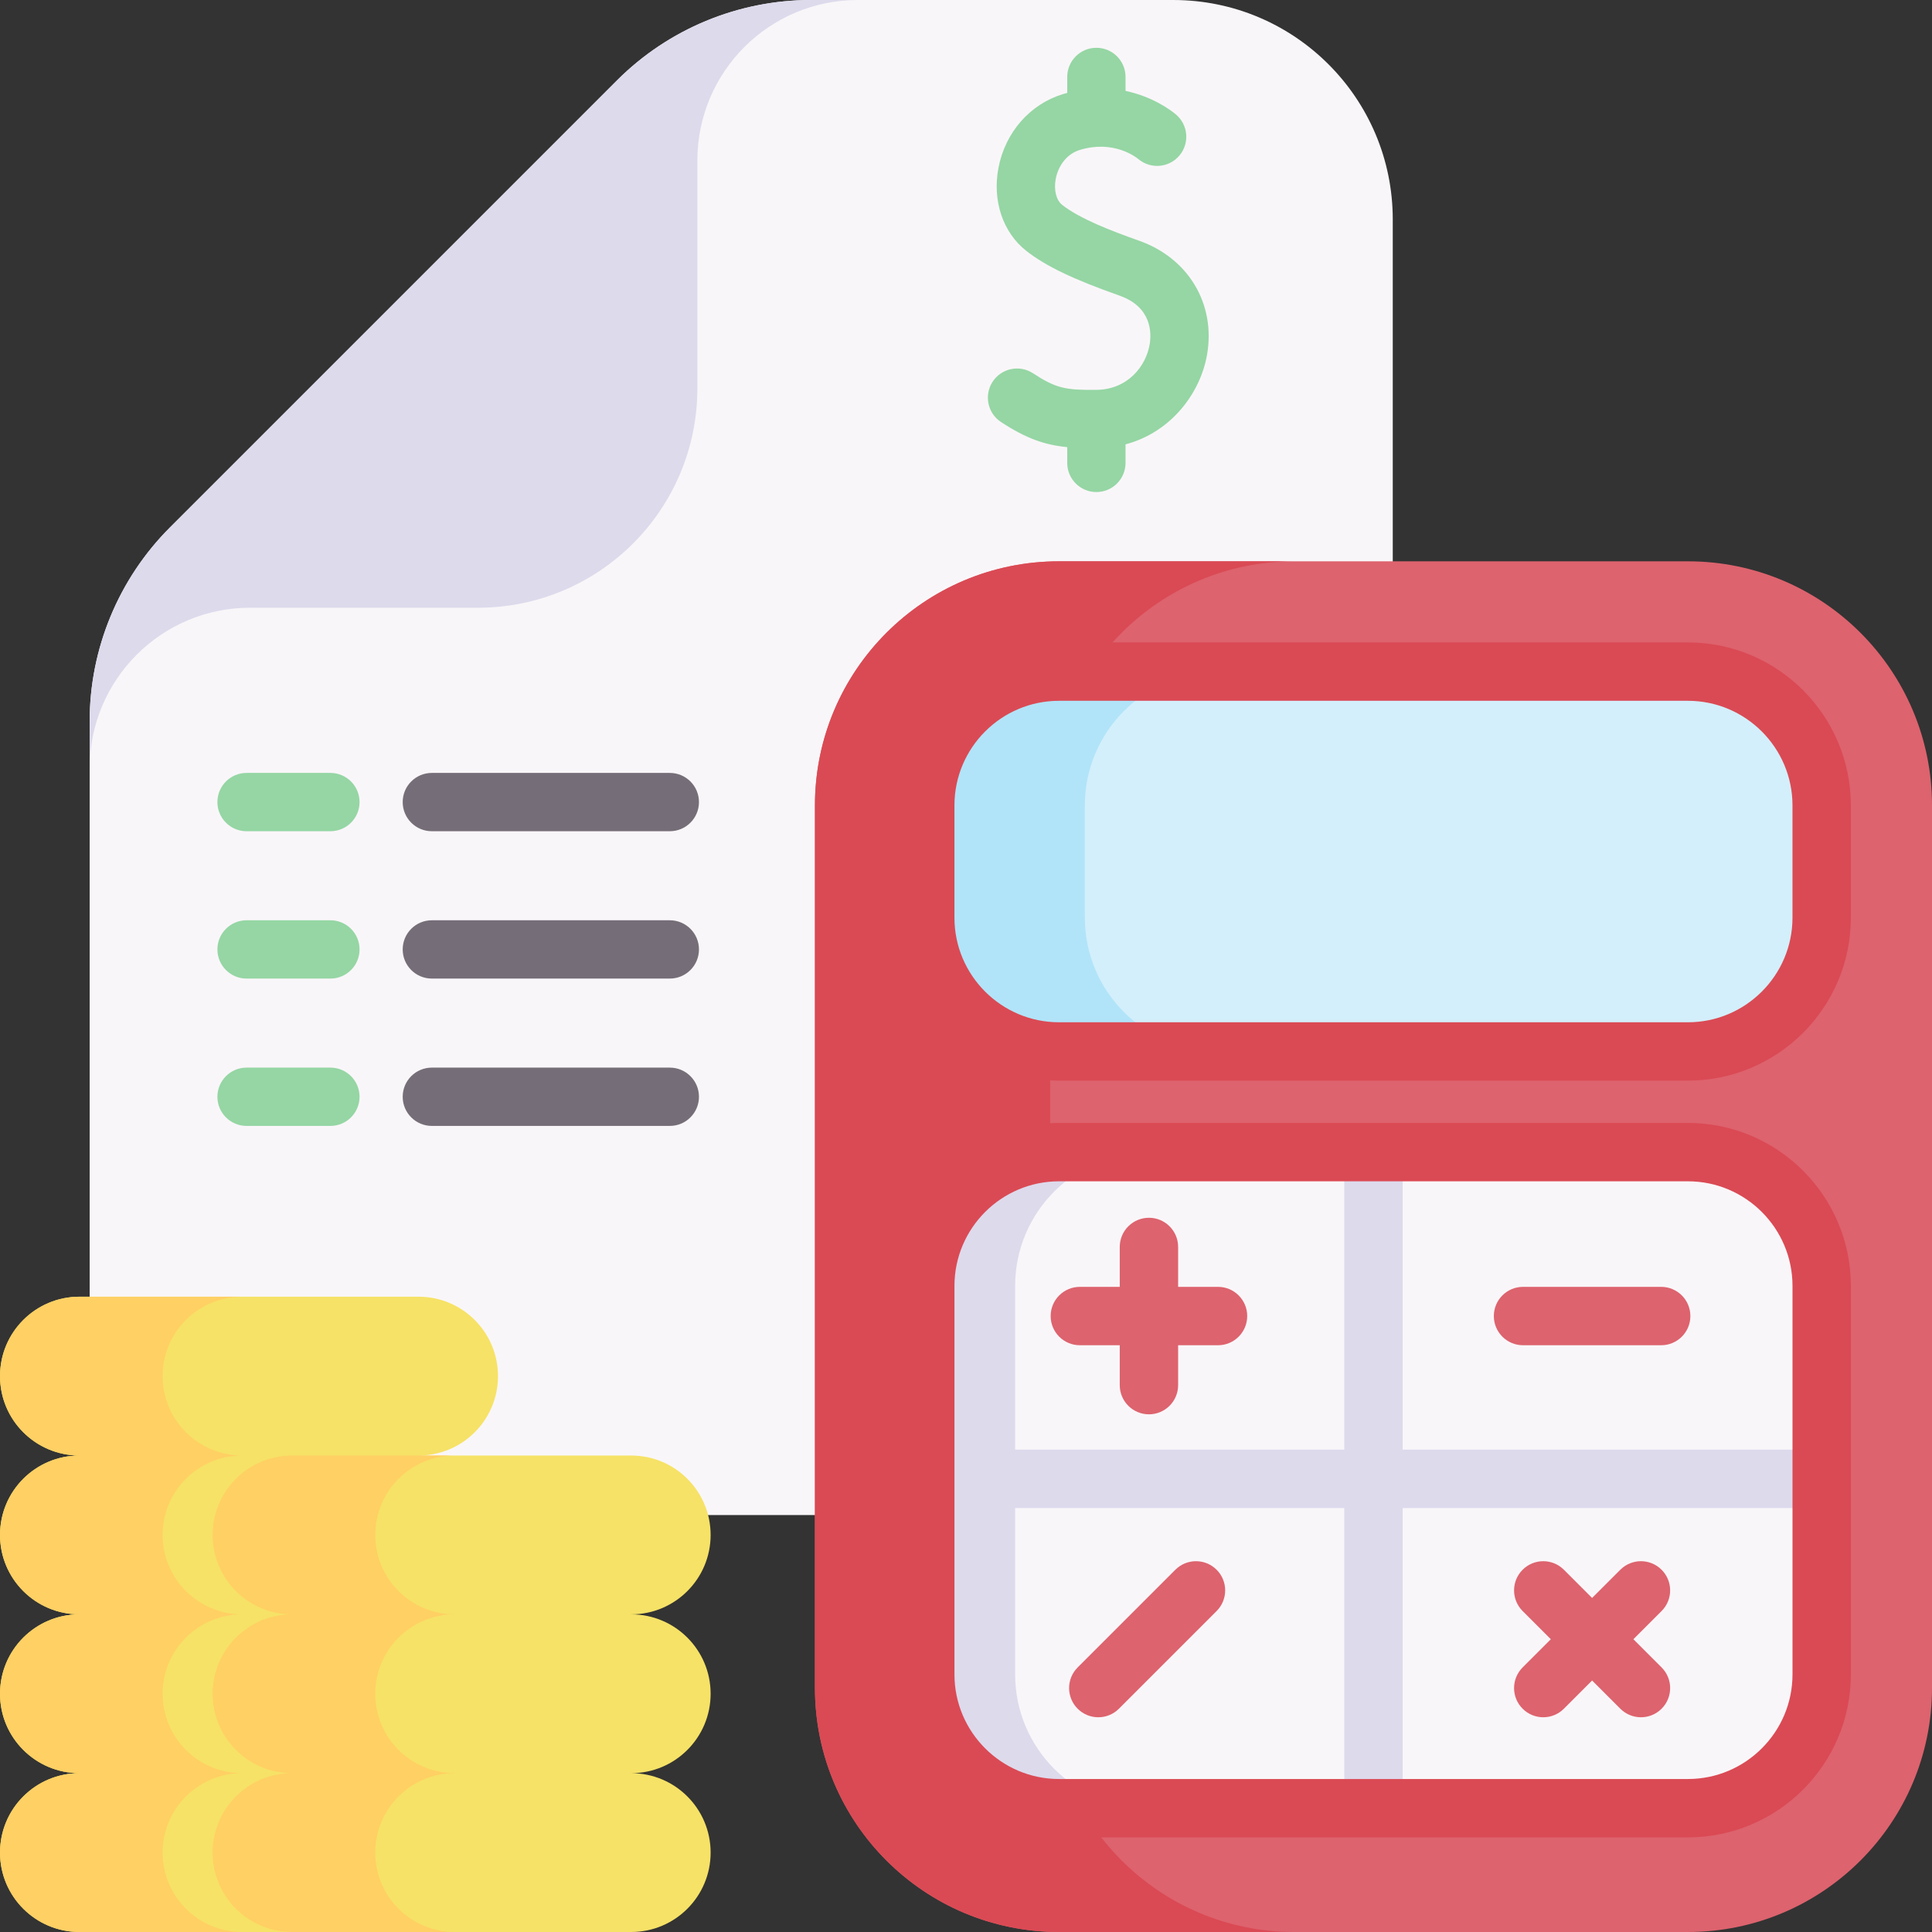 <svg id="Capa_1" enable-background="new 0 0 512 512" height="512" viewBox="0 0 512 512" width="512" xmlns="http://www.w3.org/2000/svg"><rect x="0" y="0" width="512" height="512" fill="#333333" stroke="none"/><g><path d="m369.095 58.158v285.19c0 32.12-26.045 58.158-58.166 58.158h-229.011c-1.535 0-3.062-.057-4.572-.178-29.98-2.335-53.585-27.395-53.585-57.98v-152.185c0-19.276 7.658-37.767 21.295-51.404l118.463-118.464c13.637-13.637 32.129-21.295 51.404-21.295h96.006c32.121 0 58.166 26.037 58.166 58.158z" fill="#f9f6f9"/><path d="m23.758 191.177v12.411c0-23.487 19.046-42.533 42.533-42.533h60.363c32.118 0 58.156-26.038 58.156-58.156v-60.363c0-23.487 19.046-42.533 42.533-42.533h-12.411c-19.284 0-37.775 7.666-51.415 21.293l-118.466 118.466c-13.627 13.641-21.293 32.132-21.293 51.415z" fill="#dddaec"/><path d="m301.863 63.788c-7.453-2.635-15.701-5.82-20.354-9.47-1.606-1.259-2.284-3.975-1.729-6.92.554-2.943 2.538-6.507 6.441-7.683 8.936-2.691 14.845 1.931 15.489 2.466 3.28 2.727 8.151 2.281 10.881-1 2.729-3.281 2.281-8.152-1-10.881-1.296-1.078-6.068-4.689-13.311-6.206v-3.703c0-4.267-3.459-7.726-7.726-7.726s-7.726 3.459-7.726 7.726v4.231c-.353.095-.706.188-1.064.296-8.81 2.654-15.389 10.171-17.17 19.616-1.636 8.681 1.191 17.088 7.378 21.941 5.169 4.054 12.337 7.496 24.741 11.881 8.631 3.051 8.442 10.049 7.959 12.917-.969 5.764-5.816 11.992-14.171 12.047-8.031.065-10.548-.345-16.745-4.399-3.571-2.337-8.359-1.336-10.696 2.236-2.336 3.571-1.335 8.359 2.236 10.696 6.642 4.345 11.502 6.052 17.531 6.645v4.174c0 4.267 3.459 7.726 7.726 7.726s7.726-3.459 7.726-7.726v-4.914c12.13-3.222 19.903-13.642 21.631-23.923 2.248-13.362-5.005-25.437-18.047-30.047z" fill="#95d6a4"/><g><path d="m87.558 220.285h-22.217c-4.267 0-7.726-3.459-7.726-7.726s3.459-7.726 7.726-7.726h22.217c4.267 0 7.726 3.459 7.726 7.726.001 4.266-3.459 7.726-7.726 7.726z" fill="#95d6a4"/><path d="m177.508 220.285h-63.065c-4.267 0-7.726-3.459-7.726-7.726s3.459-7.726 7.726-7.726h63.065c4.267 0 7.726 3.459 7.726 7.726 0 4.266-3.459 7.726-7.726 7.726z" fill="#756e78"/></g><g><path d="m87.558 259.333h-22.217c-4.267 0-7.726-3.459-7.726-7.726s3.459-7.726 7.726-7.726h22.217c4.267 0 7.726 3.459 7.726 7.726s-3.459 7.726-7.726 7.726z" fill="#95d6a4"/><path d="m177.508 259.333h-63.065c-4.267 0-7.726-3.459-7.726-7.726s3.459-7.726 7.726-7.726h63.065c4.267 0 7.726 3.459 7.726 7.726s-3.459 7.726-7.726 7.726z" fill="#756e78"/></g><g><path d="m87.558 298.381h-22.217c-4.267 0-7.726-3.459-7.726-7.726s3.459-7.726 7.726-7.726h22.217c4.267 0 7.726 3.459 7.726 7.726.001 4.267-3.459 7.726-7.726 7.726z" fill="#95d6a4"/><path d="m177.508 298.381h-63.065c-4.267 0-7.726-3.459-7.726-7.726s3.459-7.726 7.726-7.726h63.065c4.267 0 7.726 3.459 7.726 7.726s-3.459 7.726-7.726 7.726z" fill="#756e78"/></g><g><path d="m447.31 512h-166.652c-35.727 0-64.69-28.963-64.69-64.69v-233.867c0-35.727 28.963-64.69 64.69-64.69h166.652c35.727 0 64.69 28.963 64.69 64.69v233.867c0 35.727-28.963 64.69-64.69 64.69z" fill="#dd636e"/><path d="m342.995 512h-62.337c-35.725 0-64.69-28.965-64.69-64.69v-233.867c0-35.725 28.965-64.69 64.69-64.69h62.337c-35.725 0-64.69 28.965-64.69 64.69v233.867c0 35.725 28.965 64.69 64.69 64.69z" fill="#da4a54"/><path d="m482.764 213.443v29.747c0 19.551-15.904 35.455-35.455 35.455h-166.647c-19.551 0-35.455-15.904-35.455-35.455v-29.747c0-19.551 15.904-35.455 35.455-35.455h166.648c19.55 0 35.454 15.904 35.454 35.455z" fill="#d3effb"/><path d="m322.95 278.645h-42.289c-19.551 0-35.455-15.904-35.455-35.455v-29.747c0-19.551 15.904-35.455 35.455-35.455h42.289c-19.551 0-35.455 15.904-35.455 35.455v29.747c0 19.551 15.904 35.455 35.455 35.455z" fill="#b1e4f9"/><path d="m447.305 286.382h-166.645c-23.815 0-43.19-19.375-43.19-43.19v-29.752c0-23.815 19.375-43.19 43.19-43.19h166.645c23.815 0 43.191 19.375 43.191 43.19v29.753c0 23.814-19.376 43.189-43.191 43.189zm-166.645-100.663c-15.285 0-27.721 12.436-27.721 27.721v29.753c0 15.285 12.436 27.721 27.721 27.721h166.645c15.286 0 27.722-12.436 27.722-27.721v-29.753c0-15.285-12.436-27.721-27.722-27.721z" fill="#da4a54"/><path d="m482.764 340.777v102.961c0 19.551-15.904 35.455-35.455 35.455h-166.647c-19.551 0-35.455-15.904-35.455-35.455v-102.961c0-19.551 15.904-35.455 35.455-35.455h166.648c19.55 0 35.454 15.904 35.454 35.455z" fill="#f9f6f9"/><g fill="#dddaec"><path d="m304.481 479.2h-23.825c-19.546 0-35.449-15.913-35.449-35.459v-102.964c0-19.546 15.903-35.449 35.449-35.449h23.825c-19.556 0-35.459 15.903-35.459 35.449v102.964c.001 19.547 15.904 35.459 35.459 35.459z"/><path d="m356.251 305.322h15.469v173.17h-15.469z"/><path d="m245.207 384.173h237.557v15.469h-237.557z"/></g><g fill="#dd636e"><path d="m322.787 341.031h-10.572v-10.572c0-4.272-3.462-7.735-7.735-7.735-4.272 0-7.735 3.463-7.735 7.735v10.572h-10.572c-4.272 0-7.735 3.463-7.735 7.735s3.462 7.735 7.735 7.735h10.572v10.572c0 4.272 3.462 7.735 7.735 7.735 4.272 0 7.735-3.463 7.735-7.735v-10.573h10.572c4.272 0 7.735-3.463 7.735-7.735 0-4.271-3.463-7.734-7.735-7.734z"/><path d="m440.337 416c-3.021-3.021-7.918-3.021-10.939 0l-7.475 7.475-7.474-7.475c-3.021-3.02-7.918-3.021-10.939 0-3.02 3.02-3.02 7.918 0 10.938l7.475 7.475-7.475 7.475c-3.02 3.021-3.02 7.918 0 10.938 1.511 1.51 3.491 2.266 5.47 2.266s3.959-.755 5.47-2.266l7.475-7.475 7.475 7.475c1.511 1.51 3.49 2.266 5.47 2.266 1.979 0 3.959-.755 5.47-2.266 3.02-3.02 3.02-7.918 0-10.938l-7.475-7.475 7.475-7.475c3.018-3.02 3.018-7.918-.003-10.938z"/><path d="m311.477 416-25.889 25.889c-3.02 3.021-3.02 7.918 0 10.938 1.511 1.51 3.491 2.266 5.47 2.266s3.959-.755 5.47-2.266l25.889-25.889c3.02-3.021 3.02-7.918 0-10.938-3.022-3.021-7.918-3.021-10.94 0z"/><path d="m440.23 341.031h-36.613c-4.272 0-7.735 3.463-7.735 7.735s3.462 7.735 7.735 7.735h36.613c4.272 0 7.735-3.463 7.735-7.735-.001-4.272-3.463-7.735-7.735-7.735z"/></g><path d="m447.31 486.927h-166.648c-23.814 0-43.189-19.375-43.189-43.19v-102.96c0-23.815 19.375-43.19 43.189-43.19h166.648c23.814 0 43.189 19.375 43.189 43.19v102.961c0 23.815-19.375 43.189-43.189 43.189zm-166.648-173.87c-15.285 0-27.72 12.435-27.72 27.72v102.961c0 15.285 12.435 27.72 27.72 27.72h166.648c15.285 0 27.72-12.435 27.72-27.72v-102.961c0-15.285-12.435-27.72-27.72-27.72z" fill="#da4a54"/></g><g><g><path d="m131.972 364.686c0-11.623-9.422-21.045-21.045-21.045h-89.882c-11.623.001-21.045 9.423-21.045 21.045 0 11.623 9.422 21.045 21.045 21.045-11.623 0-21.045 9.422-21.045 21.045 0 11.623 9.422 21.045 21.045 21.045-11.623 0-21.045 9.422-21.045 21.045 0 11.623 9.422 21.045 21.045 21.045-11.623-.001-21.045 9.421-21.045 21.044 0 11.623 9.422 21.045 21.045 21.045h89.883c11.623 0 21.045-9.422 21.045-21.045 0-11.623-9.422-21.045-21.045-21.045 11.623 0 21.045-9.422 21.045-21.045 0-11.623-9.422-21.045-21.045-21.045 11.623 0 21.045-9.422 21.045-21.045 0-11.623-9.422-21.045-21.045-21.045 11.622.001 21.044-9.421 21.044-21.044z" fill="#f6e266"/><path d="m64.146 385.725c-5.811 0-11.073-2.352-14.88-6.158-3.816-3.807-6.168-9.069-6.168-14.88 0-11.623 9.425-21.048 21.048-21.048h-43.098c-11.623 0-21.048 9.425-21.048 21.047 0 5.811 2.352 11.073 6.168 14.88 3.807 3.807 9.069 6.158 14.88 6.158l.004.003h-.004c-11.623.001-21.048 9.426-21.048 21.049 0 5.811 2.352 11.073 6.168 14.88 3.807 3.807 9.069 6.158 14.88 6.158h.003l-.003.003c-11.623.001-21.048 9.426-21.048 21.049 0 5.811 2.352 11.073 6.168 14.88 3.807 3.807 9.069 6.158 14.88 6.158h.003l-.003.003c-11.623 0-21.048 9.426-21.048 21.048 0 5.811 2.352 11.073 6.168 14.88 3.807 3.807 9.069 6.158 14.88 6.158h43.098c-5.811 0-11.073-2.352-14.88-6.158-3.816-3.807-6.168-9.069-6.168-14.88 0-11.623 9.425-21.048 21.048-21.048v-.003c-5.811 0-11.073-2.352-14.88-6.158-3.816-3.807-6.168-9.069-6.168-14.88 0-11.623 9.425-21.048 21.048-21.048v-.003c-5.811 0-11.073-2.352-14.88-6.158-3.816-3.807-6.168-9.069-6.168-14.88 0-11.623 9.425-21.048 21.048-21.048z" fill="#ffd064"/></g><g><path d="m188.321 406.776c0-11.623-9.422-21.045-21.045-21.045h-89.882c-11.623 0-21.045 9.422-21.045 21.045 0 11.623 9.422 21.045 21.045 21.045-11.623 0-21.045 9.422-21.045 21.045 0 11.623 9.422 21.045 21.045 21.045-11.623 0-21.045 9.422-21.045 21.045 0 11.623 9.422 21.045 21.045 21.045h89.883c11.623 0 21.045-9.422 21.045-21.045 0-11.623-9.422-21.045-21.045-21.045 11.623 0 21.045-9.422 21.045-21.045 0-11.623-9.422-21.045-21.045-21.045 11.622 0 21.044-9.422 21.044-21.045z" fill="#f6e266"/><path d="m105.615 421.656c-3.816-3.807-6.168-9.069-6.168-14.88 0-11.623 9.425-21.048 21.048-21.048h-43.098c-11.623 0-21.048 9.425-21.048 21.048 0 5.811 2.352 11.073 6.168 14.88 3.807 3.807 9.069 6.158 14.88 6.158h.004l-.004.003c-11.623 0-21.048 9.425-21.048 21.048 0 5.811 2.352 11.073 6.168 14.88 3.807 3.807 9.069 6.158 14.88 6.158h.01l-.01.003c-11.623 0-21.048 9.425-21.048 21.048 0 5.811 2.352 11.073 6.168 14.88 3.807 3.807 9.069 6.158 14.88 6.158h43.098c-5.811 0-11.073-2.352-14.88-6.158-3.816-3.807-6.168-9.069-6.168-14.88 0-11.623 9.425-21.048 21.048-21.048v-.003c-5.811 0-11.073-2.352-14.88-6.158-3.816-3.807-6.168-9.069-6.168-14.88 0-11.623 9.425-21.048 21.048-21.048v-.003c-5.811 0-11.073-2.351-14.88-6.158z" fill="#ffd064"/></g></g></g></svg>